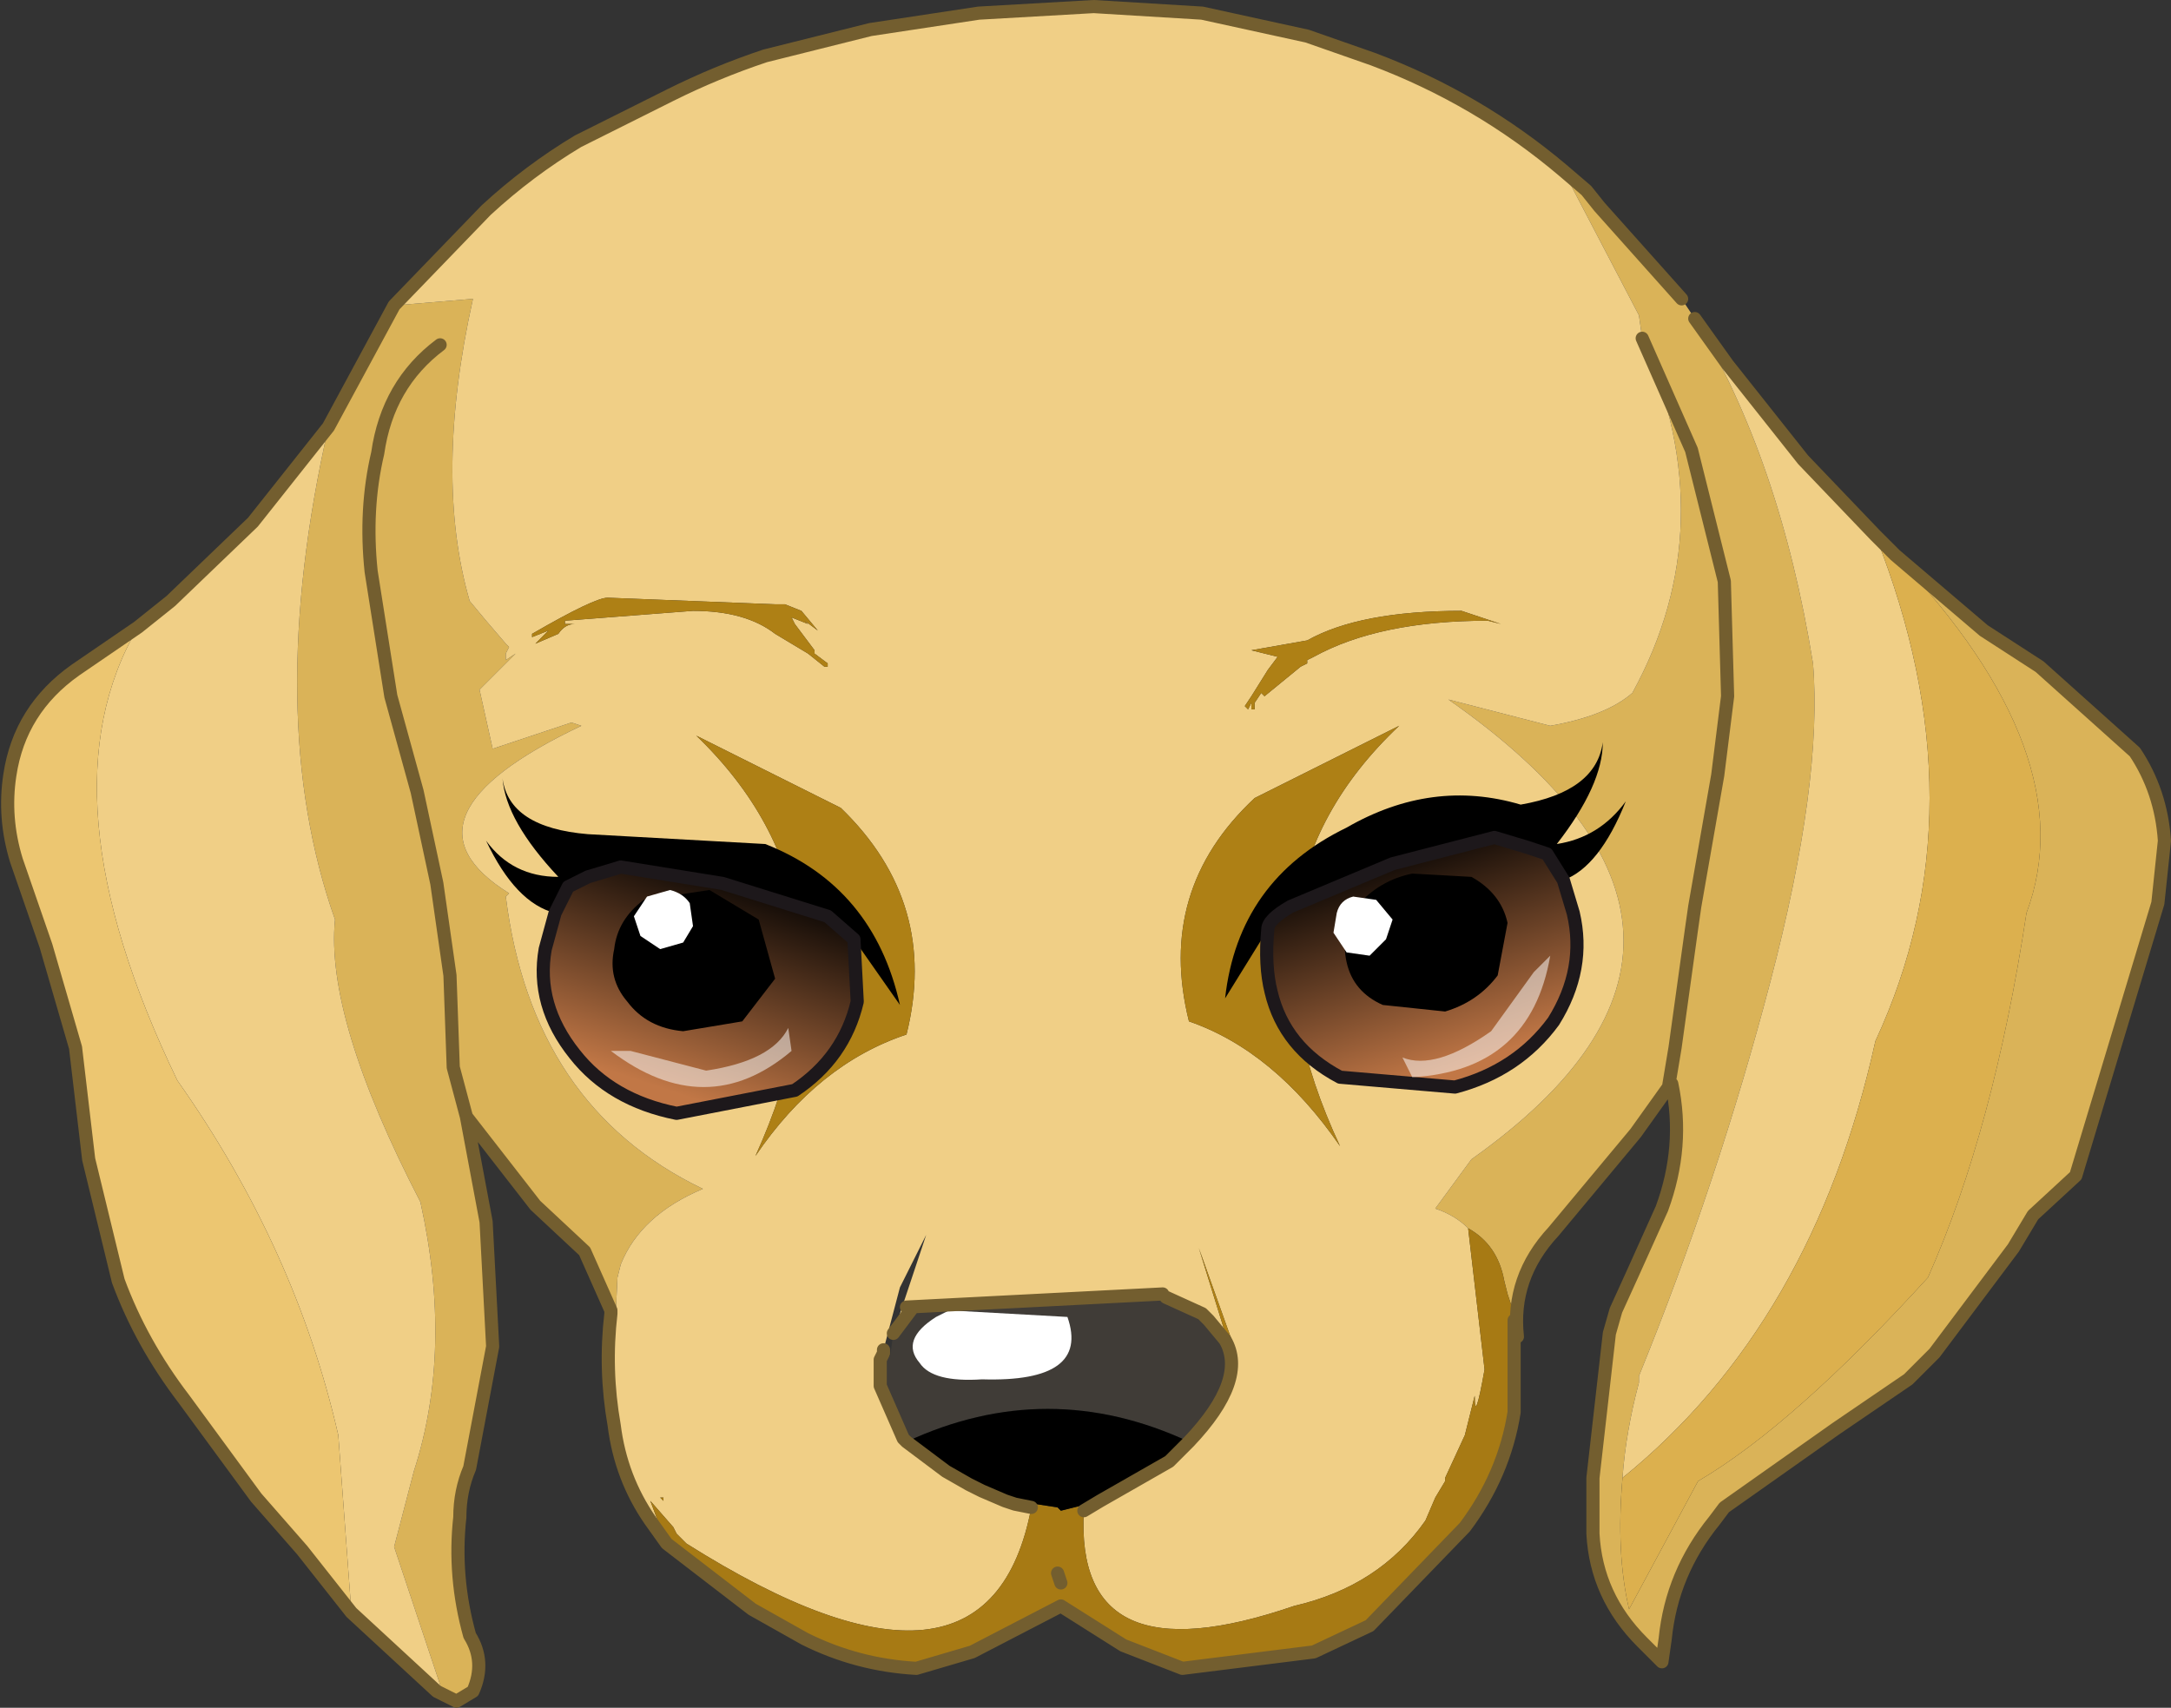 <?xml version="1.0" encoding="UTF-8" standalone="no"?>
<svg xmlns:xlink="http://www.w3.org/1999/xlink" height="26.0px" width="33.05px" xmlns="http://www.w3.org/2000/svg">
  <rect width="100%" height="100%" fill="#333333" stroke="none"/>
  <g transform="matrix(1.0, 0.0, 0.0, 1.0, -102.25, -12.0)">
    <path d="M108.25 16.65 L109.45 16.55 Q108.85 19.25 109.4 21.15 L109.65 21.45 109.95 21.8 110.0 21.85 109.95 21.95 109.95 22.05 110.1 21.95 110.2 21.85 109.55 22.5 109.75 23.4 110.95 23.0 111.1 23.05 Q108.15 24.45 110.0 25.6 L109.95 25.65 Q110.35 28.85 112.95 30.1 112.0 30.5 111.7 31.25 L111.65 31.45 111.6 32.5 111.55 31.95 111.15 31.05 110.4 30.35 109.35 29.0 109.65 30.6 109.75 32.5 109.4 34.35 Q109.25 34.7 109.25 35.1 109.15 36.0 109.4 36.9 109.65 37.3 109.45 37.75 L109.2 37.9 109.0 37.8 108.25 35.55 108.55 34.4 Q109.15 32.55 108.65 30.3 107.2 27.5 107.35 26.0 106.25 22.9 107.25 18.5 L108.25 16.65 M124.6 30.7 Q124.4 30.5 124.1 30.4 L124.65 29.65 Q129.45 26.25 124.3 22.65 L125.85 23.05 Q126.7 22.9 127.1 22.55 128.5 20.0 127.25 17.15 L127.2 16.8 126.05 14.6 126.4 14.9 126.6 15.15 127.85 16.55 128.05 16.85 Q129.35 19.0 129.85 22.1 130.0 23.9 129.2 26.95 128.4 30.0 127.2 32.95 L127.2 33.05 Q127.0 33.8 126.95 34.5 126.85 35.65 127.05 36.5 L128.1 34.55 Q129.55 33.7 131.6 31.45 132.6 29.2 133.1 25.9 134.0 23.5 131.1 20.45 L132.45 21.6 133.3 22.15 134.75 23.45 Q135.15 24.05 135.2 24.8 L135.1 25.75 133.85 29.9 133.2 30.5 132.9 31.0 131.7 32.6 131.3 33.0 130.2 33.75 128.5 34.95 128.35 35.15 Q127.7 35.95 127.6 36.95 L127.55 37.3 127.25 37.0 Q126.55 36.3 126.5 35.35 L126.5 34.5 126.75 32.3 126.85 31.95 127.1 31.4 127.55 30.4 Q127.9 29.45 127.7 28.5 L127.65 28.55 127.15 29.25 125.9 30.75 Q125.25 31.45 125.35 32.35 L125.3 32.1 125.3 32.05 125.25 31.85 125.2 31.7 125.15 31.5 Q125.05 30.95 124.6 30.7 M108.95 17.25 Q108.15 17.85 108.0 18.9 107.8 19.75 107.9 20.7 L108.2 22.6 108.6 24.05 108.9 25.45 109.1 26.85 109.15 28.25 109.35 29.0 109.15 28.25 109.1 26.85 108.9 25.45 108.6 24.05 108.2 22.6 107.9 20.7 Q107.8 19.75 108.0 18.9 108.15 17.85 108.95 17.25 M128.0 26.15 L128.05 25.8 128.4 23.8 128.55 22.6 128.5 20.85 128.0 18.85 127.25 17.15 128.0 18.85 128.5 20.85 128.55 22.6 128.4 23.8 128.05 25.8 128.0 26.15 127.75 27.95 128.05 26.2 128.05 25.85 128.0 26.15 M127.65 28.55 L127.75 27.95 127.65 28.55" fill="#dab358" fill-rule="evenodd" stroke="none"/>
    <path d="M108.25 16.65 L109.65 15.2 Q110.3 14.6 111.05 14.15 L112.45 13.45 Q113.15 13.1 113.9 12.85 L115.5 12.45 117.15 12.2 118.9 12.1 120.55 12.2 122.15 12.55 123.15 12.9 Q124.75 13.5 126.05 14.6 L127.2 16.8 127.25 17.15 Q128.5 20.0 127.1 22.55 126.7 22.9 125.85 23.05 L124.3 22.65 Q129.45 26.25 124.65 29.65 L124.1 30.4 Q124.4 30.5 124.6 30.7 L124.85 32.85 Q124.7 33.7 124.7 33.25 L124.55 33.85 124.25 34.5 124.25 34.55 124.1 34.8 123.95 35.15 Q123.25 36.15 121.95 36.45 118.6 37.6 118.75 35.0 L119.0 34.85 120.05 34.25 120.35 33.95 Q121.25 33.0 120.9 32.4 L120.65 32.1 120.55 32.0 120.0 31.75 120.1 31.75 119.95 31.7 116.05 31.9 116.15 31.9 115.85 32.3 116.35 30.8 115.95 31.6 115.7 32.55 115.7 32.6 115.65 32.7 115.65 33.1 116.0 33.9 116.05 33.95 116.65 34.4 117.0 34.6 117.2 34.7 117.55 34.85 117.7 34.9 117.95 34.95 Q117.3 38.4 112.7 35.5 L112.55 35.35 112.5 35.25 112.15 34.85 112.3 35.25 112.15 35.15 Q111.7 34.5 111.6 33.7 111.45 32.85 111.55 32.0 L111.55 31.95 111.6 32.5 111.65 31.45 111.7 31.25 Q112.0 30.5 112.95 30.1 110.35 28.85 109.95 25.65 L110.0 25.6 Q108.15 24.45 111.1 23.05 L110.95 23.0 109.75 23.4 109.55 22.5 110.2 21.85 110.1 21.95 109.95 22.05 109.95 21.95 110.0 21.85 109.95 21.8 109.65 21.45 109.4 21.15 Q108.85 19.25 109.45 16.55 L108.25 16.65 M128.05 16.85 L128.55 17.55 129.7 19.0 130.8 20.15 Q132.45 24.3 130.8 27.85 129.85 32.15 126.95 34.5 127.0 33.8 127.2 33.05 L127.2 32.95 Q128.4 30.0 129.2 26.95 130.0 23.9 129.85 22.1 129.35 19.0 128.05 16.85 M107.25 18.5 Q106.25 22.9 107.35 26.0 107.2 27.5 108.65 30.3 109.15 32.55 108.55 34.4 L108.25 35.55 109.0 37.8 108.9 37.75 107.6 36.55 107.4 33.85 Q106.75 31.0 104.95 28.45 102.85 24.1 104.35 21.55 L104.85 21.15 106.1 19.95 107.25 18.5 M121.3 22.7 L121.3 22.75 121.3 22.8 121.35 22.8 121.35 22.7 121.45 22.55 121.5 22.6 122.05 22.15 122.15 22.1 122.15 22.05 122.25 22.0 Q123.25 21.45 124.9 21.45 L125.1 21.5 124.5 21.3 Q122.95 21.3 122.15 21.75 L121.3 21.9 121.7 22.0 121.55 22.2 121.3 22.6 121.2 22.75 121.25 22.8 121.3 22.7 M115.05 24.3 L112.85 23.2 Q115.5 25.75 113.75 29.6 114.7 28.2 116.05 27.75 116.55 25.75 115.05 24.3 M110.85 21.5 L110.85 21.45 112.8 21.3 Q113.6 21.3 114.05 21.65 L114.55 21.95 114.8 22.15 114.85 22.15 114.85 22.1 114.65 21.95 114.65 21.9 114.35 21.5 114.3 21.4 114.55 21.5 114.5 21.45 114.7 21.6 114.45 21.3 114.2 21.2 114.05 21.2 111.5 21.1 Q111.3 21.1 110.35 21.65 L110.35 21.7 110.6 21.6 110.4 21.8 110.75 21.65 Q110.85 21.5 111.0 21.5 L110.85 21.5 M121.35 24.15 Q119.85 25.55 120.35 27.55 121.65 28.0 122.65 29.45 120.85 25.6 123.55 23.05 L121.35 24.15 M120.5 31.0 L120.95 32.45 121.0 32.4 120.5 31.0 M112.3 34.8 L112.35 34.85 112.35 34.8 112.3 34.8 M112.65 33.7 L112.65 33.75 112.65 33.7" fill="#f0cf86" fill-rule="evenodd" stroke="none"/>
    <path d="M110.85 21.5 L111.0 21.5 Q110.85 21.5 110.75 21.65 L110.4 21.8 110.6 21.6 110.35 21.7 110.35 21.65 Q111.3 21.1 111.5 21.1 L114.05 21.2 114.2 21.2 114.45 21.3 114.7 21.6 114.5 21.45 114.55 21.5 114.3 21.4 114.35 21.5 114.65 21.9 114.65 21.95 114.85 22.1 114.85 22.15 114.8 22.15 114.55 21.95 114.05 21.65 Q113.6 21.3 112.8 21.3 L110.85 21.45 110.85 21.5 M115.05 24.3 Q116.55 25.75 116.05 27.75 114.7 28.2 113.75 29.6 115.5 25.75 112.85 23.2 L115.05 24.3 M121.3 22.7 L121.25 22.8 121.2 22.75 121.3 22.6 121.55 22.2 121.7 22.0 121.3 21.9 122.15 21.75 Q122.95 21.3 124.5 21.3 L125.1 21.5 124.9 21.45 Q123.25 21.45 122.25 22.0 L122.15 22.05 122.15 22.1 122.05 22.15 121.5 22.6 121.45 22.55 121.35 22.7 121.35 22.8 121.3 22.8 121.3 22.75 121.3 22.7 M121.35 24.15 L123.55 23.05 Q120.85 25.6 122.65 29.45 121.65 28.0 120.35 27.55 119.85 25.55 121.35 24.15 M120.5 31.0 L121.0 32.4 120.95 32.45 120.5 31.0" fill="#ae8015" fill-rule="evenodd" stroke="none"/>
    <path d="M130.8 20.15 L131.1 20.45 Q134.0 23.5 133.1 25.9 132.6 29.2 131.6 31.45 129.55 33.7 128.1 34.55 L127.05 36.5 Q126.85 35.65 126.95 34.5 129.85 32.15 130.8 27.85 132.45 24.3 130.8 20.15" fill="#dcb04e" fill-rule="evenodd" stroke="none"/>
    <path d="M104.35 21.55 Q102.85 24.1 104.95 28.45 106.75 31.0 107.4 33.85 L107.6 36.55 106.85 35.6 106.15 34.8 105.05 33.3 Q104.4 32.45 104.05 31.5 L103.6 29.65 103.4 27.95 102.95 26.4 102.5 25.1 Q102.3 24.45 102.4 23.8 102.55 22.8 103.4 22.2 L104.35 21.55" fill="#ecc671" fill-rule="evenodd" stroke="none"/>
    <path d="M116.05 33.95 L116.0 33.9 115.65 33.1 115.65 32.7 115.7 32.6 115.7 32.55 115.7 32.65 115.8 32.65 115.85 32.3 116.15 31.9 116.05 31.9 119.95 31.7 119.9 31.75 120.0 31.75 120.55 32.0 120.65 32.1 120.9 32.4 Q121.25 33.0 120.35 33.95 118.2 32.95 116.05 33.95 M116.7 31.95 L116.5 32.05 Q115.95 32.4 116.25 32.75 116.45 33.05 117.2 33.0 118.85 33.05 118.5 32.05 L116.7 31.95" fill="#403c37" fill-rule="evenodd" stroke="none"/>
    <path d="M116.7 31.95 L118.5 32.05 Q118.85 33.05 117.2 33.0 116.45 33.05 116.25 32.75 115.95 32.4 116.5 32.05 L116.7 31.95" fill="#ffffff" fill-rule="evenodd" stroke="none"/>
    <path d="M112.15 35.15 L112.3 35.25 112.15 34.85 112.5 35.25 112.55 35.35 112.7 35.5 Q117.3 38.4 117.95 34.95 L117.7 34.85 118.35 34.95 118.4 35.0 119.0 34.85 118.75 35.0 Q118.6 37.6 121.95 36.45 123.25 36.15 123.95 35.15 L124.1 34.8 124.25 34.55 124.25 34.5 124.55 33.85 124.7 33.25 Q124.7 33.7 124.85 32.85 L124.6 30.7 Q125.05 30.95 125.15 31.5 L125.2 31.7 125.25 31.85 125.3 32.05 125.3 32.1 125.3 33.5 Q125.15 34.45 124.55 35.25 L123.1 36.75 122.25 37.15 120.25 37.4 119.35 37.05 118.4 36.45 117.05 37.15 116.2 37.4 Q115.3 37.35 114.5 36.95 L113.7 36.5 112.4 35.5 112.15 35.15 M112.3 34.8 L112.35 34.8 112.35 34.85 112.3 34.8 M112.65 33.7 L112.65 33.75 112.65 33.7 M118.4 36.1 L118.35 35.95 118.35 36.1 118.4 36.1" fill="#a77a14" fill-rule="evenodd" stroke="none"/>
    <path d="M117.7 34.9 L117.55 34.85 117.2 34.7 117.0 34.6 116.65 34.4 116.05 33.95 Q118.2 32.95 120.35 33.95 L120.05 34.25 119.0 34.85 118.4 35.0 118.35 34.95 117.7 34.85 117.7 34.9" fill="#000000" fill-rule="evenodd" stroke="none"/>
    <path d="M126.05 14.6 Q124.75 13.5 123.15 12.9 L122.15 12.55 120.55 12.2 118.9 12.1 117.15 12.2 115.5 12.45 113.9 12.85 Q113.15 13.1 112.45 13.45 L111.05 14.15 Q110.3 14.6 109.65 15.2 L108.25 16.65 107.25 18.5 106.1 19.95 104.85 21.15 104.35 21.55 103.4 22.2 Q102.55 22.8 102.4 23.8 102.3 24.45 102.5 25.1 L102.95 26.4 103.4 27.95 103.6 29.65 104.05 31.5 Q104.4 32.45 105.05 33.3 L106.15 34.8 106.85 35.6 107.6 36.55 108.9 37.75 109.0 37.8 109.2 37.9 109.45 37.75 Q109.65 37.3 109.4 36.9 109.15 36.0 109.25 35.1 109.25 34.7 109.4 34.35 L109.75 32.5 109.65 30.6 109.35 29.0 110.4 30.35 111.15 31.05 111.55 31.95 111.55 32.0 Q111.45 32.85 111.6 33.7 111.7 34.5 112.15 35.15 L112.4 35.5 113.7 36.5 114.5 36.95 Q115.3 37.35 116.2 37.4 L117.05 37.15 118.4 36.45 119.35 37.05 120.25 37.4 122.25 37.15 123.1 36.75 124.55 35.25 Q125.15 34.45 125.3 33.5 L125.3 32.1 M117.95 34.95 L117.7 34.9 117.55 34.85 117.2 34.7 117.0 34.6 116.65 34.4 116.05 33.95 116.0 33.9 115.65 33.1 115.65 32.7 115.7 32.6 115.7 32.55 M115.85 32.3 L116.15 31.9 M116.05 31.9 L119.95 31.7 M120.0 31.75 L120.55 32.0 120.65 32.1 120.9 32.4 Q121.25 33.0 120.35 33.95 L120.05 34.25 119.0 34.85 118.75 35.0 M126.05 14.6 L126.4 14.9 126.6 15.15 127.85 16.55 M128.05 16.85 L128.55 17.55 129.7 19.0 130.8 20.15 131.1 20.45 132.45 21.6 133.3 22.15 134.75 23.45 Q135.15 24.05 135.2 24.8 L135.1 25.75 133.85 29.9 133.2 30.5 132.9 31.0 131.7 32.6 131.3 33.0 130.2 33.75 128.5 34.95 128.35 35.15 Q127.7 35.95 127.6 36.95 L127.55 37.3 127.25 37.0 Q126.55 36.3 126.5 35.35 L126.5 34.5 126.75 32.3 126.85 31.95 127.1 31.4 127.55 30.4 Q127.9 29.45 127.7 28.5 L127.65 28.55 127.15 29.25 125.9 30.75 Q125.25 31.45 125.35 32.35 M109.35 29.0 L109.15 28.25 109.1 26.85 108.9 25.45 108.6 24.05 108.2 22.6 107.9 20.7 Q107.8 19.75 108.0 18.9 108.15 17.85 108.95 17.25 M127.25 17.15 L128.0 18.85 128.5 20.85 128.55 22.6 128.4 23.8 128.05 25.8 128.0 26.15 127.75 27.95 127.65 28.55 M118.35 35.95 L118.4 36.1" fill="none" stroke="#735e2f" stroke-linecap="round" stroke-linejoin="round" stroke-width="0.2"/>
    <path d="M126.05 25.4 L125.8 25.0 125.5 24.9 125.0 24.75 123.45 25.15 121.9 25.8 Q121.55 26.0 121.55 26.15 L120.9 27.2 Q121.1 25.4 122.75 24.6 124.05 23.85 125.4 24.25 126.55 24.05 126.65 23.3 126.65 23.95 125.95 24.85 126.6 24.75 127.0 24.2 126.6 25.2 126.05 25.4" fill="#000000" fill-rule="evenodd" stroke="none"/>
    <path d="M126.05 25.4 L126.2 25.9 Q126.4 26.75 125.9 27.55 125.35 28.3 124.4 28.55 L122.65 28.4 Q121.8 27.95 121.6 27.1 121.5 26.7 121.55 26.15 121.55 26.0 121.9 25.8 L123.45 25.15 125.0 24.75 125.5 24.9 125.8 25.0 126.05 25.4" fill="url(#gradient0)" fill-rule="evenodd" stroke="none"/>
    <path d="M121.55 26.15 Q121.5 26.7 121.6 27.1 121.8 27.95 122.65 28.4 L124.4 28.55 Q125.35 28.3 125.9 27.55 126.4 26.75 126.2 25.9 L126.05 25.4 125.8 25.0 125.5 24.9 125.0 24.75 123.45 25.15 121.9 25.8 Q121.55 26.0 121.55 26.15 Z" fill="none" stroke="#1d181b" stroke-linecap="round" stroke-linejoin="round" stroke-width="0.2"/>
    <path d="M122.75 26.65 Q122.65 26.2 122.9 25.8 123.25 25.4 123.75 25.3 L124.65 25.35 Q125.1 25.6 125.2 26.05 L125.05 26.85 Q124.75 27.25 124.25 27.4 L123.3 27.3 Q122.85 27.1 122.75 26.65" fill="#000000" fill-rule="evenodd" stroke="none"/>
    <path d="M123.1 26.55 L122.75 26.5 122.55 26.2 122.6 25.9 Q122.65 25.7 122.85 25.65 L123.2 25.7 123.45 26.0 123.35 26.3 123.1 26.55" fill="#ffffff" fill-rule="evenodd" stroke="none"/>
    <path d="M123.6 28.1 Q124.1 28.3 124.95 27.7 L125.6 26.8 125.85 26.55 Q125.55 28.3 123.75 28.4 L123.6 28.1" fill="#ffffff" fill-opacity="0.514" fill-rule="evenodd" stroke="none"/>
    <path d="M115.25 26.3 L114.85 25.95 113.25 25.45 111.7 25.2 111.2 25.35 110.9 25.5 110.7 25.9 Q110.1 25.75 109.65 24.8 110.05 25.35 110.75 25.35 109.95 24.5 109.9 23.85 110.0 24.6 111.2 24.7 L113.9 24.85 Q115.55 25.5 115.95 27.3 L115.25 26.3" fill="#000000" fill-rule="evenodd" stroke="none"/>
    <path d="M110.7 25.9 L110.9 25.5 111.2 25.35 111.7 25.2 113.25 25.45 114.85 25.95 115.25 26.3 115.3 27.25 Q115.1 28.1 114.35 28.6 L112.55 28.95 Q111.55 28.75 111.0 28.05 110.4 27.3 110.55 26.45 L110.7 25.9" fill="url(#gradient1)" fill-rule="evenodd" stroke="none"/>
    <path d="M110.7 25.9 L110.9 25.5 111.2 25.35 111.7 25.2 113.25 25.45 114.85 25.95 115.25 26.3 115.3 27.25 Q115.1 28.1 114.35 28.6 L112.55 28.95 Q111.55 28.75 111.0 28.05 110.4 27.3 110.55 26.45 L110.7 25.9 Z" fill="none" stroke="#1d181b" stroke-linecap="round" stroke-linejoin="round" stroke-width="0.2"/>
    <path d="M114.05 26.9 L113.8 26.0 113.05 25.55 112.05 25.7 Q111.65 26.0 111.6 26.45 111.5 26.9 111.8 27.25 112.1 27.65 112.65 27.7 L113.55 27.55 114.05 26.9" fill="#000000" fill-rule="evenodd" stroke="none"/>
    <path d="M112.3 26.45 L112.65 26.35 112.8 26.1 112.75 25.75 Q112.65 25.6 112.45 25.55 L112.1 25.65 111.9 25.95 112.0 26.25 112.3 26.45" fill="#ffffff" fill-rule="evenodd" stroke="none"/>
    <path d="M114.25 27.65 Q114.0 28.15 113.0 28.3 L111.85 28.0 111.55 28.0 Q113.0 29.1 114.3 28.0 L114.25 27.65" fill="#ffffff" fill-opacity="0.514" fill-rule="evenodd" stroke="none"/>
  </g>
  <defs>
    <linearGradient gradientTransform="matrix(0.001, 0.002, -0.003, 0.001, 123.9, 26.5)" gradientUnits="userSpaceOnUse" id="gradient0" spreadMethod="pad" x1="-819.2" x2="819.2">
      <stop offset="0.0" stop-color="#000000"/>
      <stop offset="1.0" stop-color="#c17746"/>
    </linearGradient>
    <linearGradient gradientTransform="matrix(-0.001, 0.002, 0.003, 0.001, 112.9, 26.85)" gradientUnits="userSpaceOnUse" id="gradient1" spreadMethod="pad" x1="-819.2" x2="819.2">
      <stop offset="0.0" stop-color="#000000"/>
      <stop offset="1.0" stop-color="#c17746"/>
    </linearGradient>
  </defs>
</svg>
